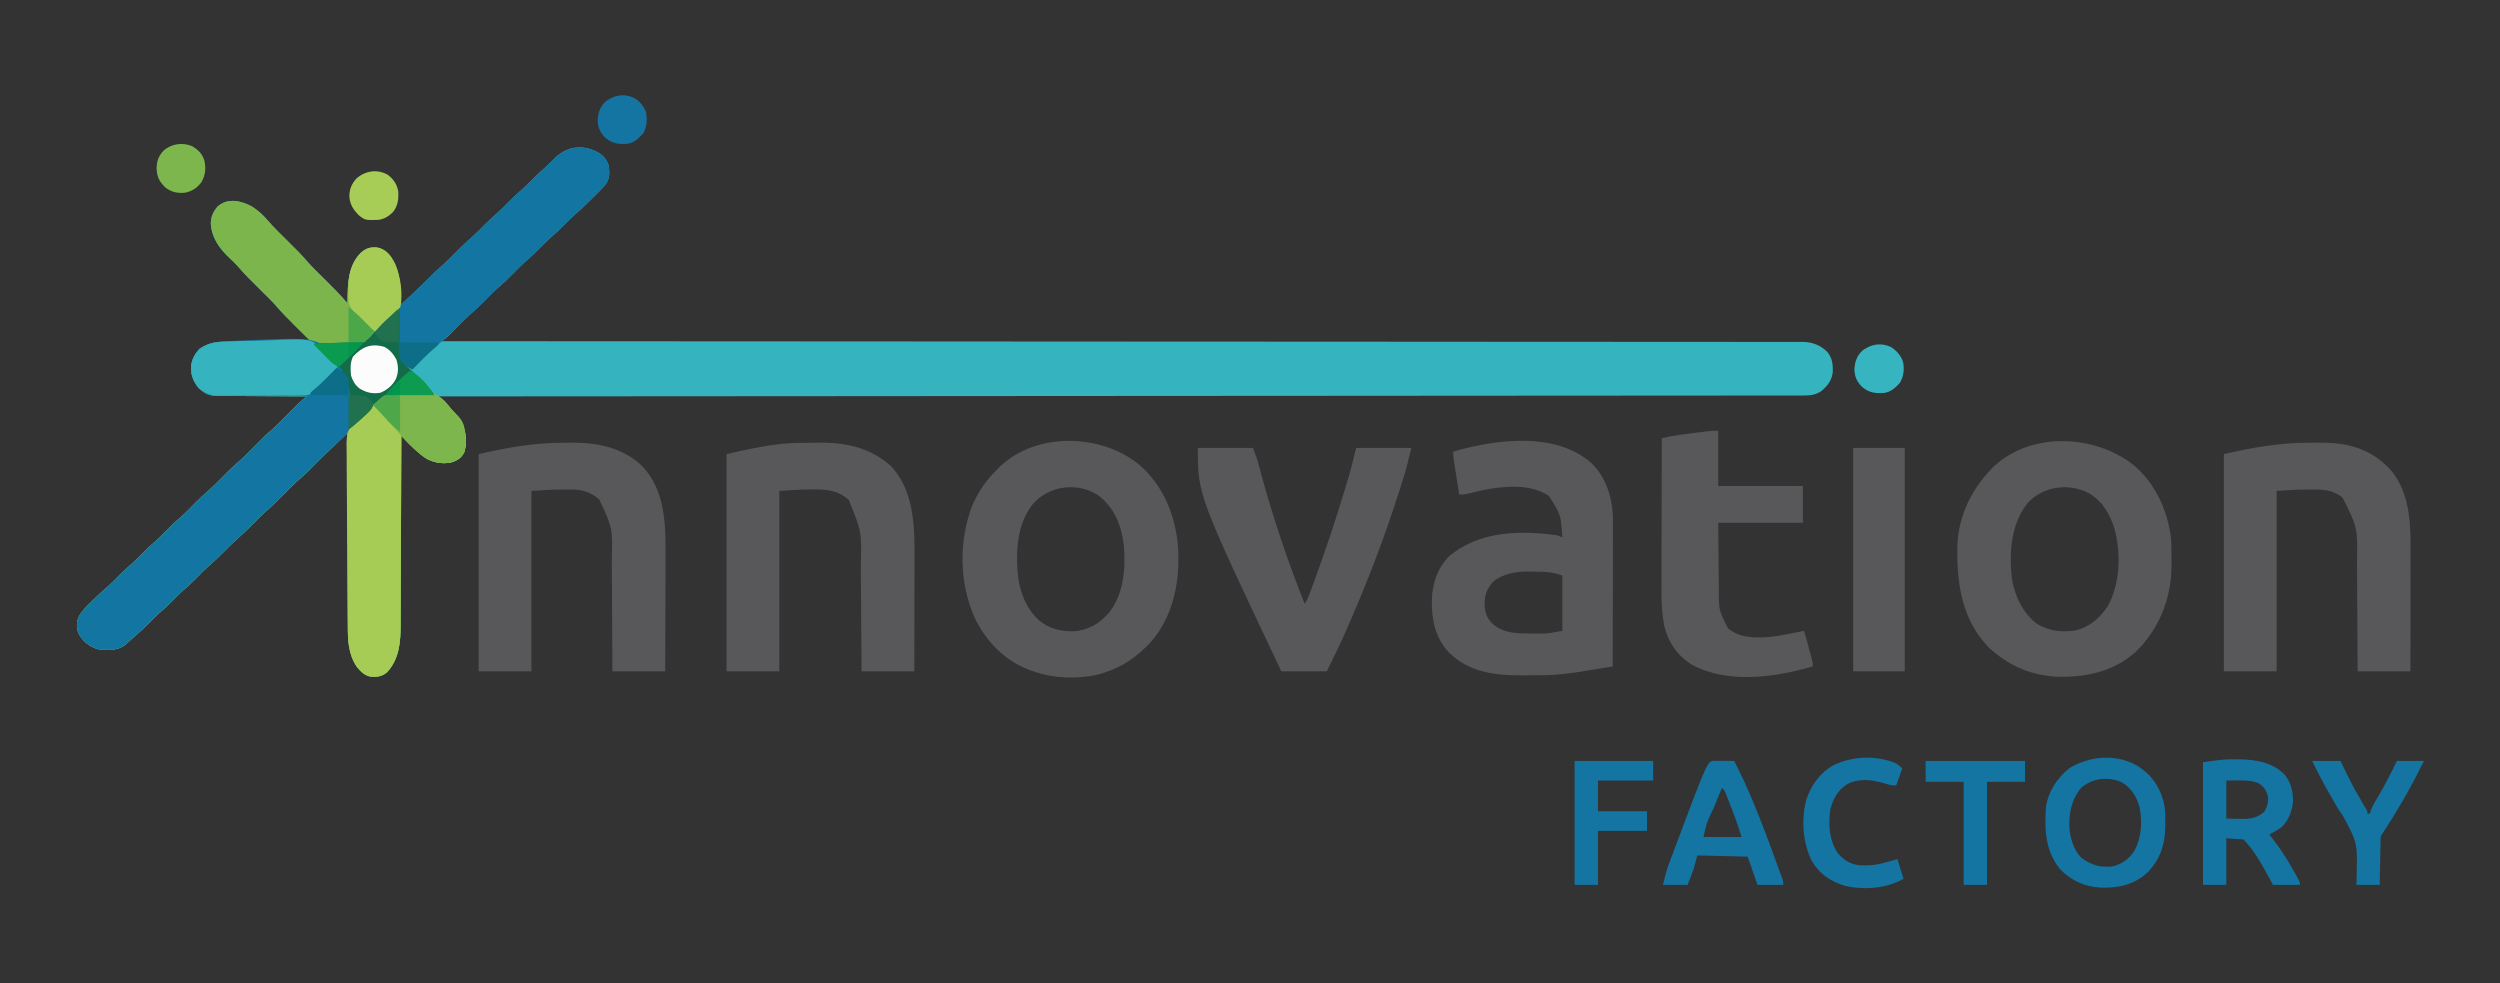 <svg height="801" width="2037" xmlns="http://www.w3.org/2000/svg" version="1.1">
<rect width="100%" height="100%" fill="#333333" stroke="none"/>
<path transform="translate(488.93,125.168)" fill="#35B4BF" d="M0 0 C3.585 2.756 5.651 5.573 7.07 9.832 C7.77 15.62 8.046 20.235 4.49 25.131 C1.339 28.905 -2.179 32.323 -5.68 35.77 C-6.453 36.542 -7.227 37.315 -8.023 38.111 C-12.255 42.311 -16.583 46.327 -21.099 50.217 C-23.837 52.632 -26.382 55.219 -28.93 57.832 C-32.757 61.712 -36.65 65.395 -40.805 68.926 C-43.624 71.455 -46.269 74.138 -48.93 76.832 C-52.133 80.075 -55.321 83.261 -58.805 86.207 C-62.728 89.539 -66.312 93.176 -69.93 96.832 C-77.211 104.189 -77.211 104.189 -80.867 107.27 C-85.631 111.292 -89.939 115.792 -94.301 120.24 C-97.389 123.371 -100.516 126.385 -103.852 129.254 C-108.358 133.139 -112.511 137.34 -116.68 141.582 C-118.151 143.079 -119.625 144.574 -121.102 146.066 C-121.742 146.718 -122.382 147.37 -123.042 148.042 C-124.909 149.812 -126.862 151.307 -128.93 152.832 C-127.48 152.833 -127.48 152.833 -126 152.833 C-92.901 152.847 -59.802 152.861 -26.703 152.876 C-25.703 152.877 -25.703 152.877 -24.683 152.877 C46.756 152.909 118.195 152.946 189.634 152.991 C191.22 152.992 192.807 152.993 194.393 152.994 C227.696 153.015 260.999 153.037 294.301 153.059 C311.03 153.071 327.759 153.082 344.487 153.093 C347.011 153.094 349.534 153.096 352.058 153.098 C390.922 153.124 429.786 153.147 468.649 153.162 C469.485 153.163 470.321 153.163 471.182 153.164 C484.657 153.169 498.133 153.174 511.608 153.179 C550.416 153.194 589.224 153.211 628.031 153.238 C628.829 153.239 629.627 153.239 630.449 153.24 C647.962 153.252 665.476 153.265 682.989 153.279 C690.035 153.284 697.082 153.29 704.128 153.295 C704.9 153.296 705.671 153.296 706.465 153.297 C731.325 153.316 756.185 153.326 781.044 153.33 C806.081 153.335 831.117 153.349 856.154 153.375 C859.612 153.379 863.07 153.383 866.528 153.386 C867.545 153.387 867.545 153.387 868.582 153.388 C879.98 153.4 891.377 153.399 902.774 153.396 C912.679 153.393 922.584 153.402 932.489 153.419 C938.14 153.429 943.791 153.434 949.442 153.425 C954.578 153.418 959.715 153.424 964.852 153.441 C966.702 153.445 968.553 153.444 970.403 153.437 C972.912 153.429 975.419 153.439 977.927 153.453 C978.642 153.446 979.357 153.439 980.094 153.432 C987.7 153.518 994.041 155.994 999.594 161.18 C1004.056 166.173 1004.625 171.695 1004.414 178.121 C1003.543 184.989 1000.163 189.275 994.949 193.605 C990.196 196.709 985.83 197.12 980.268 197.087 C979.484 197.09 978.7 197.093 977.892 197.097 C975.249 197.105 972.606 197.099 969.964 197.094 C968.048 197.097 966.132 197.101 964.216 197.106 C958.92 197.117 953.623 197.115 948.327 197.112 C942.577 197.11 936.827 197.12 931.077 197.128 C920.989 197.141 910.902 197.147 900.814 197.148 C889.988 197.149 879.161 197.154 868.335 197.165 C867.652 197.165 866.969 197.166 866.265 197.167 C862.781 197.17 859.297 197.174 855.813 197.177 C830.583 197.202 805.352 197.218 780.122 197.229 C755.132 197.239 730.142 197.254 705.152 197.274 C703.988 197.275 703.988 197.275 702.801 197.276 C695.716 197.282 688.631 197.287 681.545 197.293 C663.931 197.308 646.317 197.321 628.702 197.335 C627.499 197.336 627.499 197.336 626.271 197.337 C587.24 197.366 548.209 197.388 509.177 197.41 C495.631 197.418 482.084 197.425 468.538 197.433 C467.277 197.434 467.277 197.434 465.992 197.434 C426.943 197.457 387.895 197.484 348.847 197.513 C346.312 197.515 343.777 197.517 341.243 197.518 C324.445 197.531 307.648 197.543 290.85 197.556 C257.427 197.581 224.004 197.605 190.58 197.629 C188.988 197.63 187.397 197.631 185.805 197.632 C114.138 197.684 42.471 197.729 -29.197 197.772 C-29.868 197.772 -30.539 197.773 -31.23 197.773 C-64.797 197.793 -98.363 197.813 -131.93 197.832 C-131.104 198.65 -130.278 199.467 -129.428 200.31 C-128.335 201.397 -127.241 202.483 -126.148 203.57 C-125.334 204.376 -125.334 204.376 -124.503 205.198 C-120.549 209.136 -116.883 213.07 -113.93 217.832 C-113.52 218.491 -113.11 219.149 -112.688 219.828 C-108.91 226.928 -108.463 235.406 -110.555 243.145 C-112.532 247.24 -115.613 249.434 -119.66 251.176 C-126.869 253.26 -134.271 252.114 -140.93 248.832 C-146.725 245.215 -151.444 240.404 -156.223 235.578 C-156.774 235.024 -157.325 234.47 -157.893 233.899 C-159.24 232.545 -160.585 231.189 -161.93 229.832 C-161.933 231.113 -161.933 231.113 -161.937 232.419 C-161.996 253.237 -162.072 274.054 -162.165 294.872 C-162.21 304.939 -162.25 315.007 -162.276 325.074 C-162.299 333.853 -162.333 342.632 -162.378 351.411 C-162.402 356.056 -162.421 360.7 -162.427 365.345 C-162.433 369.725 -162.454 374.106 -162.484 378.486 C-162.493 380.085 -162.496 381.684 -162.495 383.283 C-162.484 397.492 -163.414 411.607 -173.523 422.559 C-177.552 425.96 -181.377 426.549 -186.574 426.242 C-191.791 425.334 -194.784 422.237 -198.055 418.332 C-205.209 407.906 -205.517 396.671 -205.476 384.497 C-205.484 382.781 -205.495 381.065 -205.507 379.349 C-205.535 374.726 -205.538 370.103 -205.537 365.48 C-205.54 360.635 -205.566 355.79 -205.589 350.946 C-205.63 341.788 -205.65 332.629 -205.663 323.471 C-205.679 313.038 -205.717 302.605 -205.758 292.172 C-205.84 270.726 -205.894 249.279 -205.93 227.832 C-208.658 230.393 -211.385 232.955 -214.111 235.517 C-214.879 236.238 -215.647 236.959 -216.439 237.702 C-221.725 242.672 -226.913 247.712 -231.992 252.895 C-235.833 256.81 -239.669 260.659 -243.832 264.234 C-248.614 268.354 -253.005 272.836 -257.43 277.332 C-262.469 282.452 -267.531 287.427 -272.982 292.107 C-276.458 295.186 -279.68 298.518 -282.93 301.832 C-287.47 306.461 -292.08 310.886 -296.992 315.117 C-300.115 317.881 -303.014 320.854 -305.93 323.832 C-310.094 328.044 -314.283 332.105 -318.809 335.93 C-322.406 339.156 -325.753 342.637 -329.15 346.072 C-332.59 349.536 -336.115 352.803 -339.84 355.961 C-343.204 358.973 -346.334 362.216 -349.506 365.428 C-352.836 368.783 -356.269 371.929 -359.871 374.992 C-362.495 377.337 -364.959 379.829 -367.43 382.332 C-371.167 386.115 -374.971 389.757 -379.023 393.203 C-380.377 394.36 -381.708 395.542 -383.023 396.742 C-383.714 397.37 -384.405 397.998 -385.117 398.645 C-385.729 399.208 -386.342 399.771 -386.973 400.352 C-393.39 405.206 -401.292 404.592 -408.93 403.832 C-416.619 401.52 -421.388 397.432 -425.242 390.457 C-426.648 385.09 -426.726 381.499 -424.359 376.543 C-421.748 372.206 -418.299 368.833 -414.68 365.332 C-414.006 364.669 -413.332 364.006 -412.638 363.323 C-408.83 359.6 -404.954 356.001 -400.883 352.566 C-397.78 349.811 -394.906 346.828 -391.993 343.876 C-389.409 341.27 -386.787 338.771 -383.992 336.395 C-380.453 333.379 -377.195 330.138 -373.93 326.832 C-370.706 323.568 -367.495 320.364 -363.992 317.395 C-360.27 314.232 -356.861 310.802 -353.43 307.332 C-346.718 300.545 -346.718 300.545 -343.055 297.457 C-338.274 293.408 -333.942 288.894 -329.559 284.424 C-326.455 281.277 -323.311 278.249 -319.961 275.363 C-315.737 271.721 -311.833 267.812 -307.93 263.832 C-304.067 259.894 -300.211 256.02 -296.023 252.426 C-291.243 248.308 -286.853 243.827 -282.43 239.332 C-273.475 230.234 -273.475 230.234 -269.004 226.406 C-263.801 221.941 -259.053 217.024 -254.242 212.145 C-252.407 210.284 -250.57 208.426 -248.73 206.57 C-247.526 205.349 -247.526 205.349 -246.298 204.103 C-243.947 201.848 -241.484 199.85 -238.93 197.832 C-239.889 197.828 -240.849 197.825 -241.837 197.821 C-250.9 197.784 -259.962 197.726 -269.025 197.648 C-273.684 197.609 -278.342 197.576 -283.001 197.561 C-287.501 197.546 -292.001 197.511 -296.5 197.464 C-298.213 197.449 -299.926 197.441 -301.639 197.44 C-319.501 197.422 -319.501 197.422 -326.953 191.121 C-331.521 185.497 -333.439 180.505 -333.242 173.203 C-332.483 167.441 -330.164 163.123 -326.18 158.957 C-319.961 154.891 -314.218 153.385 -306.77 153.4 C-305.998 153.389 -305.226 153.379 -304.431 153.369 C-301.91 153.339 -299.389 153.329 -296.867 153.32 C-295.107 153.303 -293.348 153.285 -291.588 153.266 C-286.978 153.219 -282.369 153.189 -277.759 153.162 C-273.046 153.133 -268.334 153.086 -263.621 153.041 C-254.391 152.955 -245.16 152.888 -235.93 152.832 C-236.59 152.177 -237.25 151.522 -237.93 150.848 C-240.413 148.382 -242.893 145.914 -245.372 143.445 C-246.439 142.383 -247.506 141.322 -248.575 140.262 C-254.041 134.839 -259.431 129.407 -264.438 123.549 C-266.713 120.931 -269.149 118.52 -271.617 116.082 C-272.123 115.58 -272.63 115.077 -273.151 114.56 C-274.742 112.981 -276.335 111.406 -277.93 109.832 C-283.936 103.903 -289.903 98.01 -295.382 91.58 C-297.417 89.282 -299.624 87.211 -301.864 85.115 C-310.134 77.328 -316.414 68.698 -317.18 57.02 C-317.085 51.386 -315.182 47.315 -311.555 43.02 C-307.049 39.265 -303.219 38.355 -297.449 38.527 C-286.395 39.864 -277.963 46.069 -270.883 54.348 C-265.884 60.15 -260.376 65.455 -254.93 70.832 C-249.03 76.656 -243.171 82.443 -237.785 88.754 C-233.559 93.488 -228.946 97.876 -224.43 102.332 C-218.035 108.641 -211.704 114.936 -205.93 121.832 C-205.904 120.539 -205.878 119.246 -205.852 117.914 C-205.463 104.418 -204.947 91.051 -194.93 80.832 C-190.792 77.154 -187.569 76.162 -182.164 76.461 C-177.351 77.26 -174.348 79.163 -171.27 82.785 C-164.407 92.43 -162.93 102.643 -162.367 114.207 C-162.324 115.038 -162.281 115.87 -162.236 116.727 C-162.131 118.762 -162.03 120.797 -161.93 122.832 C-154.316 115.816 -146.774 108.756 -139.492 101.395 C-135.514 97.373 -131.507 93.518 -127.184 89.867 C-123.101 86.181 -119.292 82.212 -115.423 78.305 C-111.741 74.602 -108.01 71.065 -104.016 67.699 C-100.427 64.487 -97.094 61.015 -93.709 57.592 C-90.269 54.128 -86.744 50.861 -83.02 47.703 C-79.655 44.691 -76.526 41.448 -73.354 38.236 C-70.024 34.881 -66.59 31.735 -62.988 28.672 C-59.86 25.876 -56.947 22.87 -54.002 19.885 C-50.736 16.592 -47.357 13.513 -43.82 10.516 C-41.757 8.678 -39.89 6.714 -37.992 4.707 C-27.028 -6.431 -13.445 -8.138 0 0 Z"></path>
<path transform="translate(205,168)" fill="#7CB54C" d="M0 0 C4.981 3.287 9.175 6.988 13.047 11.516 C18.046 17.318 23.554 22.623 29 28 C34.9 33.824 40.759 39.611 46.145 45.922 C50.371 50.656 54.984 55.044 59.5 59.5 C65.895 65.809 72.225 72.104 78 79 C78.026 77.707 78.052 76.414 78.078 75.082 C78.467 61.586 78.982 48.219 89 38 C93.137 34.322 96.36 33.33 101.766 33.629 C106.579 34.428 109.582 36.331 112.66 39.953 C119.96 50.212 121.162 60.778 121.062 73.066 C121.057 74.672 121.057 74.672 121.051 76.31 C121.035 80.869 121.007 85.428 120.979 89.987 C120.944 96.433 120.94 102.878 120.991 109.324 C120.999 111.605 120.966 113.88 120.919 116.16 C120.993 122.125 121.772 125.415 125.789 129.926 C127.371 131.42 128.984 132.882 130.625 134.312 C132.224 135.785 133.82 137.261 135.414 138.738 C136.582 139.8 136.582 139.8 137.774 140.883 C140.522 143.496 142.954 146.307 145.409 149.194 C147.704 151.799 150.205 154.019 152.812 156.312 C172.827 174.376 172.827 174.376 174.434 187.559 C174.674 194.447 174.609 199.7 170 205 C164.484 209.232 158.76 209.842 152 209 C141.648 207.048 134.856 199.965 127.707 192.746 C127.156 192.192 126.605 191.638 126.037 191.067 C124.69 189.713 123.345 188.357 122 187 C121.996 188.281 121.996 188.281 121.993 189.587 C121.934 210.405 121.858 231.222 121.764 252.04 C121.719 262.107 121.68 272.175 121.654 282.242 C121.631 291.021 121.597 299.8 121.551 308.579 C121.527 313.224 121.509 317.868 121.502 322.513 C121.496 326.893 121.476 331.274 121.446 335.654 C121.437 337.253 121.433 338.852 121.435 340.451 C121.446 354.66 120.515 368.775 110.406 379.727 C106.378 383.128 102.553 383.717 97.355 383.41 C92.138 382.502 89.146 379.405 85.875 375.5 C78.72 365.074 78.413 353.839 78.454 341.665 C78.445 339.949 78.435 338.233 78.423 336.517 C78.395 331.894 78.392 327.271 78.392 322.648 C78.389 317.803 78.364 312.958 78.341 308.114 C78.3 298.956 78.28 289.797 78.267 280.639 C78.251 270.206 78.212 259.773 78.172 249.34 C78.09 227.894 78.036 206.447 78 185 C75.272 187.561 72.545 190.123 69.819 192.685 C69.05 193.406 68.282 194.127 67.491 194.87 C62.205 199.84 57.016 204.88 51.938 210.062 C48.096 213.978 44.261 217.827 40.098 221.402 C35.316 225.522 30.925 230.004 26.5 234.5 C21.461 239.62 16.399 244.595 10.947 249.275 C7.471 252.354 4.25 255.686 1 259 C-3.54 263.628 -8.15 268.054 -13.062 272.285 C-16.185 275.049 -19.084 278.022 -22 281 C-26.164 285.212 -30.353 289.273 -34.879 293.098 C-38.477 296.324 -41.824 299.805 -45.221 303.24 C-48.661 306.704 -52.186 309.971 -55.91 313.129 C-59.274 316.141 -62.404 319.384 -65.576 322.596 C-68.906 325.951 -72.339 329.097 -75.941 332.16 C-78.565 334.505 -81.03 336.996 -83.5 339.5 C-87.238 343.283 -91.041 346.925 -95.094 350.371 C-96.447 351.528 -97.779 352.71 -99.094 353.91 C-99.785 354.538 -100.476 355.166 -101.188 355.812 C-101.8 356.376 -102.412 356.939 -103.043 357.52 C-109.46 362.374 -117.362 361.76 -125 361 C-132.69 358.688 -137.458 354.6 -141.312 347.625 C-142.718 342.258 -142.796 338.667 -140.43 333.711 C-137.818 329.374 -134.369 326.001 -130.75 322.5 C-130.076 321.837 -129.402 321.174 -128.708 320.491 C-124.9 316.768 -121.025 313.169 -116.953 309.734 C-113.851 306.979 -110.976 303.996 -108.063 301.044 C-105.479 298.438 -102.858 295.939 -100.062 293.562 C-96.523 290.546 -93.265 287.306 -90 284 C-86.776 280.736 -83.565 277.532 -80.062 274.562 C-76.34 271.4 -72.931 267.97 -69.5 264.5 C-62.788 257.713 -62.788 257.713 -59.125 254.625 C-54.344 250.576 -50.012 246.062 -45.629 241.592 C-42.525 238.445 -39.381 235.417 -36.031 232.531 C-31.808 228.889 -27.903 224.98 -24 221 C-20.138 217.062 -16.281 213.188 -12.094 209.594 C-7.313 205.476 -2.924 200.995 1.5 196.5 C10.454 187.402 10.454 187.402 14.926 183.574 C20.129 179.109 24.876 174.192 29.688 169.312 C31.522 167.452 33.359 165.594 35.199 163.738 C36.403 162.517 36.403 162.517 37.632 161.271 C39.983 159.016 42.446 157.018 45 155 C44.041 154.996 43.081 154.993 42.093 154.989 C33.03 154.952 23.967 154.894 14.905 154.816 C10.246 154.777 5.588 154.744 0.929 154.729 C-3.571 154.714 -8.071 154.679 -12.571 154.632 C-14.283 154.617 -15.996 154.609 -17.709 154.608 C-35.571 154.59 -35.571 154.59 -43.023 148.289 C-47.592 142.665 -49.51 137.673 -49.312 130.371 C-48.553 124.609 -46.234 120.291 -42.25 116.125 C-36.032 112.059 -30.288 110.553 -22.84 110.568 C-22.068 110.557 -21.296 110.547 -20.501 110.537 C-17.98 110.507 -15.459 110.497 -12.938 110.488 C-11.178 110.471 -9.418 110.453 -7.658 110.434 C-3.049 110.387 1.561 110.357 6.171 110.33 C10.883 110.301 15.596 110.254 20.309 110.209 C29.539 110.123 38.769 110.056 48 110 C47.34 109.345 46.68 108.69 46 108.016 C43.517 105.55 41.037 103.082 38.558 100.613 C37.491 99.551 36.423 98.49 35.355 97.43 C29.888 92.007 24.498 86.575 19.492 80.717 C17.217 78.099 14.781 75.688 12.312 73.25 C11.806 72.748 11.3 72.245 10.779 71.728 C9.188 70.149 7.595 68.574 6 67 C-0.006 61.071 -5.974 55.178 -11.453 48.748 C-13.487 46.45 -15.695 44.378 -17.935 42.283 C-26.204 34.496 -32.484 25.866 -33.25 14.188 C-33.156 8.554 -31.252 4.483 -27.625 0.188 C-19.231 -6.807 -9.154 -4.596 0 0 Z"></path>
<path transform="translate(928.062,378.504)" fill="#58585A" d="M0 0 C19.915 17.177 29.901 41.642 31.813 67.518 C33.537 94.909 28.11 123.495 9.625 144.621 C-1.483 156.482 -12.551 164.416 -28.062 169.496 C-29.038 169.818 -30.014 170.141 -31.02 170.473 C-48.309 175.127 -69.215 174.527 -86.062 168.496 C-87.12 168.134 -88.177 167.772 -89.266 167.398 C-109.717 159.664 -124.76 143.992 -134.062 124.496 C-146.299 96.631 -146.82 63.836 -136.625 35.254 C-131.662 22.853 -124.585 12.776 -115.062 3.496 C-114.408 2.832 -113.753 2.168 -113.078 1.484 C-83.393 -26.742 -30.743 -25.136 0 0 Z M-86.805 32.543 C-96.413 45.161 -99.461 60.646 -99.375 76.184 C-99.37 77.236 -99.365 78.288 -99.36 79.372 C-99.095 97.082 -95.086 113.792 -82.035 126.465 C-73.334 133.892 -63.678 136.189 -52.391 135.816 C-40.718 134.693 -32.237 129.562 -24.602 120.824 C-12.352 105.777 -10.838 84.653 -12.344 66.016 C-14.155 50.327 -19.562 36.12 -32.039 25.961 C-48.829 13.806 -73.334 16.717 -86.805 32.543 Z"></path>
<path transform="translate(1738.645,379.09)" fill="#58585A" d="M0 0 C17.733 15.063 27.652 37.067 30.355 59.91 C30.612 64.623 30.686 69.316 30.671 74.036 C30.668 76.144 30.692 78.251 30.717 80.359 C30.842 106.795 21.933 130.808 3.605 150.035 C-14.069 167.257 -36.437 172.584 -60.329 172.378 C-83.257 171.786 -102.283 163.516 -118.945 147.73 C-140.473 124.907 -144.398 95.305 -143.776 65.378 C-142.821 40.245 -131.459 17.96 -113.664 0.555 C-82.6 -27.658 -31.616 -24.985 0 0 Z M-86.645 30.91 C-100.303 48.285 -101.772 71.28 -99.344 92.54 C-96.94 106.843 -90.321 120.916 -78.348 129.57 C-68.607 135.331 -57.925 136.281 -46.836 134.445 C-35.693 131.507 -27.415 124.18 -21.176 114.672 C-11.118 96.428 -10.517 72.46 -15.461 52.637 C-19.387 39.858 -25.243 29.492 -36.895 22.598 C-53.135 14.22 -74.182 17.093 -86.645 30.91 Z"></path>
<path transform="translate(1296.184,376.875)" fill="#58585A" d="M0 0 C12.079 11.326 17.05 26.989 17.998 43.231 C18.06 46.507 18.064 49.777 18.043 53.054 C18.044 54.284 18.044 55.515 18.044 56.783 C18.043 60.117 18.033 63.451 18.019 66.785 C18.007 70.284 18.006 73.783 18.003 77.283 C17.997 83.891 17.981 90.499 17.96 97.107 C17.938 104.638 17.927 112.169 17.917 119.7 C17.896 135.175 17.861 150.65 17.816 166.125 C12.749 166.966 7.681 167.802 2.613 168.634 C0.893 168.916 -0.826 169.2 -2.546 169.486 C-14.995 171.553 -27.202 173.262 -39.848 173.328 C-40.724 173.334 -41.6 173.34 -42.503 173.345 C-44.343 173.355 -46.184 173.361 -48.024 173.365 C-50.782 173.375 -53.539 173.406 -56.297 173.438 C-77.999 173.568 -99.185 170.792 -115.328 155.031 C-126.846 142.894 -129.691 128.287 -129.535 112.031 C-129.144 98.569 -124.889 85.83 -115.184 76.125 C-93.688 58.348 -66.356 55.71 -39.482 57.904 C-27.282 59.076 -27.282 59.076 -23.184 61.125 C-24.384 42.463 -24.384 42.463 -34.184 27.125 C-49.923 16.889 -70.996 19.106 -88.635 22.612 C-91.688 23.292 -94.725 24.017 -97.753 24.804 C-101.065 25.664 -103.725 26.125 -107.184 26.125 C-107.899 21.623 -108.611 17.121 -109.32 12.618 C-109.562 11.086 -109.804 9.555 -110.047 8.023 C-110.397 5.822 -110.744 3.62 -111.09 1.418 C-111.199 0.733 -111.309 0.049 -111.421 -0.656 C-111.856 -3.435 -112.184 -6.057 -112.184 -8.875 C-104.3 -11.136 -96.449 -13.137 -88.371 -14.562 C-87.703 -14.681 -87.036 -14.8 -86.348 -14.923 C-57.302 -19.85 -23.417 -20.108 0 0 Z M-79.809 97.312 C-85.171 103.662 -86.84 108.858 -86.492 117.23 C-85.812 123.607 -84.206 127.496 -79.496 131.938 C-70.18 139.442 -59.482 139.306 -47.996 139.312 C-46.828 139.325 -45.659 139.337 -44.455 139.35 C-42.722 139.353 -42.722 139.353 -40.953 139.355 C-39.4 139.362 -39.4 139.362 -37.816 139.368 C-32.892 139.039 -28.038 138.008 -23.184 137.125 C-23.184 122.275 -23.184 107.425 -23.184 92.125 C-31.138 88.943 -38.411 88.913 -46.871 88.875 C-48.552 88.844 -48.552 88.844 -50.268 88.812 C-60.856 88.763 -71.443 90.341 -79.809 97.312 Z"></path>
<path transform="translate(661.241,360.76)" fill="#58585A" d="M0 0 C2.49 -0.01 4.98 -0.041 7.47 -0.072 C28.863 -0.214 48.755 4.452 64.919 19.213 C81.441 36.897 83.955 62.842 83.872 85.884 C83.872 86.978 83.873 88.072 83.873 89.199 C83.872 92.77 83.864 96.341 83.856 99.912 C83.855 102.406 83.853 104.9 83.852 107.394 C83.848 113.924 83.839 120.453 83.827 126.983 C83.817 133.66 83.813 140.337 83.808 147.014 C83.797 160.089 83.779 173.165 83.759 186.24 C69.569 186.24 55.379 186.24 40.759 186.24 C40.729 181.504 40.729 181.504 40.699 176.672 C40.632 166.187 40.554 155.701 40.471 145.216 C40.422 138.865 40.375 132.514 40.337 126.163 C40.3 120.022 40.253 113.882 40.201 107.742 C40.182 105.41 40.167 103.079 40.155 100.748 C40.841 72.341 40.841 72.341 30.384 46.678 C21.882 38.783 12.39 37.917 1.196 38.053 C0.213 38.053 -0.77 38.054 -1.782 38.055 C-9.996 38.102 -18.009 38.691 -26.241 39.24 C-26.241 87.75 -26.241 136.26 -26.241 186.24 C-40.431 186.24 -54.621 186.24 -69.241 186.24 C-69.241 127.83 -69.241 69.42 -69.241 9.24 C-55.203 6.05 -41.495 2.948 -27.241 1.24 C-26.46 1.145 -25.679 1.049 -24.875 0.95 C-16.598 0.064 -8.315 0.019 0 0 Z"></path>
<path transform="translate(458.186,360.76)" fill="#58585A" d="M0 0 C2.479 -0.01 4.958 -0.041 7.437 -0.072 C28.615 -0.213 49.226 3.886 65.064 18.99 C84.555 39.518 84.274 68.5 84.107 95.029 C84.101 97.672 84.097 100.314 84.094 102.956 C84.085 109.15 84.06 115.343 84.03 121.537 C83.996 128.601 83.98 135.666 83.965 142.73 C83.934 157.234 83.879 171.737 83.814 186.24 C69.624 186.24 55.434 186.24 40.814 186.24 C40.799 182.896 40.785 179.551 40.77 176.105 C40.719 165.009 40.652 153.913 40.578 142.817 C40.533 136.095 40.494 129.373 40.467 122.651 C40.441 116.154 40.401 109.657 40.351 103.16 C40.334 100.691 40.322 98.222 40.316 95.753 C40.993 69.5 40.993 69.5 30.181 46.404 C23.824 40.56 16.407 38.119 7.822 38.107 C6.868 38.106 5.914 38.105 4.931 38.104 C3.943 38.107 2.956 38.111 1.939 38.115 C0.516 38.109 0.516 38.109 -0.936 38.104 C-9.093 38.114 -16.998 38.694 -25.186 39.24 C-25.186 87.75 -25.186 136.26 -25.186 186.24 C-39.376 186.24 -53.566 186.24 -68.186 186.24 C-68.186 127.83 -68.186 69.42 -68.186 9.24 C-44.894 3.946 -23.625 0.056 0 0 Z"></path>
<path transform="translate(1880.186,360.76)" fill="#58585A" d="M0 0 C2.479 -0.01 4.958 -0.041 7.437 -0.072 C20.657 -0.161 34.033 0.7 46.189 6.428 C46.847 6.728 47.506 7.029 48.185 7.338 C54.101 10.156 59.07 13.708 63.814 18.24 C64.434 18.809 65.054 19.377 65.693 19.963 C81.479 36.032 84 60.679 83.927 82.024 C83.927 83.157 83.928 84.29 83.928 85.457 C83.927 89.169 83.919 92.88 83.911 96.592 C83.91 99.178 83.908 101.765 83.907 104.351 C83.904 110.442 83.896 116.534 83.886 122.625 C83.875 129.566 83.869 136.507 83.864 143.447 C83.854 157.712 83.835 171.976 83.814 186.24 C69.624 186.24 55.434 186.24 40.814 186.24 C40.799 182.962 40.785 179.683 40.77 176.305 C40.719 165.42 40.652 154.536 40.578 143.651 C40.533 137.058 40.494 130.465 40.467 123.872 C40.441 117.498 40.401 111.124 40.351 104.75 C40.334 102.33 40.322 99.909 40.316 97.489 C40.818 69.27 40.818 69.27 28.587 44.744 C22.773 39.814 15.285 38.117 7.822 38.107 C6.868 38.106 5.914 38.105 4.931 38.104 C3.943 38.107 2.956 38.111 1.939 38.115 C0.516 38.109 0.516 38.109 -0.936 38.104 C-9.093 38.114 -16.998 38.694 -25.186 39.24 C-25.186 87.75 -25.186 136.26 -25.186 186.24 C-39.376 186.24 -53.566 186.24 -68.186 186.24 C-68.186 127.83 -68.186 69.42 -68.186 9.24 C-44.894 3.946 -23.625 0.056 0 0 Z"></path>
<path transform="translate(181.884,278.199)" fill="#1375A2" d="M0 0 C0.745 -0.046 1.49 -0.092 2.258 -0.14 C4.704 -0.283 7.149 -0.401 9.597 -0.512 C10.444 -0.551 11.291 -0.59 12.163 -0.63 C74.231 -3.351 74.231 -3.351 89.175 8.951 C101.049 20.463 104.08 34.06 104.374 50.214 C104.362 55 104.211 59.741 103.82 64.512 C103.735 65.763 103.735 65.763 103.649 67.04 C102.889 73.582 100.094 76.678 95.116 80.801 C94.429 81.416 93.742 82.031 93.034 82.664 C92.463 83.142 91.892 83.621 91.304 84.113 C86.317 88.418 81.737 93.11 77.116 97.801 C71.935 103.061 66.746 108.193 61.14 113 C57.118 116.579 53.391 120.465 49.616 124.301 C44.577 129.421 39.516 134.396 34.064 139.076 C30.588 142.155 27.367 145.487 24.116 148.801 C19.577 153.429 14.967 157.855 10.054 162.086 C6.931 164.85 4.032 167.822 1.116 170.801 C-3.048 175.013 -7.237 179.073 -11.762 182.898 C-15.36 186.125 -18.707 189.606 -22.104 193.041 C-25.544 196.505 -29.069 199.772 -32.794 202.93 C-36.158 205.942 -39.288 209.185 -42.46 212.396 C-45.79 215.752 -49.223 218.898 -52.825 221.961 C-55.449 224.306 -57.913 226.797 -60.384 229.301 C-64.121 233.084 -67.925 236.726 -71.977 240.172 C-73.331 241.328 -74.662 242.511 -75.977 243.711 C-77.014 244.653 -77.014 244.653 -78.071 245.613 C-78.99 246.458 -78.99 246.458 -79.927 247.32 C-86.344 252.175 -94.246 251.561 -101.884 250.801 C-109.573 248.489 -114.342 244.4 -118.196 237.426 C-119.602 232.059 -119.68 228.468 -117.313 223.512 C-114.702 219.175 -111.253 215.802 -107.634 212.301 C-106.96 211.638 -106.286 210.975 -105.592 210.292 C-101.784 206.569 -97.908 202.969 -93.837 199.535 C-90.734 196.78 -87.859 193.797 -84.947 190.844 C-82.363 188.239 -79.741 185.74 -76.946 183.363 C-73.407 180.347 -70.149 177.106 -66.884 173.801 C-63.66 170.537 -60.448 167.332 -56.946 164.363 C-53.224 161.201 -49.815 157.771 -46.384 154.301 C-39.672 147.513 -39.672 147.513 -36.009 144.426 C-31.228 140.377 -26.896 135.863 -22.513 131.393 C-19.409 128.246 -16.265 125.218 -12.915 122.332 C-8.691 118.69 -4.787 114.78 -0.884 110.801 C2.979 106.863 6.836 102.989 11.023 99.395 C15.803 95.277 20.193 90.795 24.616 86.301 C33.571 77.203 33.571 77.203 38.042 73.375 C43.245 68.909 47.993 63.992 52.804 59.113 C54.639 57.253 56.476 55.395 58.316 53.539 C59.118 52.725 59.921 51.91 60.748 51.072 C63.099 48.817 65.562 46.819 68.116 44.801 C67.157 44.797 66.198 44.793 65.209 44.79 C56.146 44.753 47.084 44.695 38.021 44.617 C33.362 44.577 28.704 44.545 24.045 44.53 C19.545 44.515 15.046 44.48 10.546 44.432 C8.833 44.418 7.12 44.41 5.408 44.409 C-12.455 44.391 -12.455 44.391 -19.907 38.09 C-24.475 32.465 -26.393 27.474 -26.196 20.172 C-25.437 14.41 -23.118 10.091 -19.134 5.926 C-13.098 1.979 -7.204 0.366 0 0 Z"></path>
<path transform="translate(976,365)" fill="#58585A" d="M0 0 C14.85 0 29.7 0 45 0 C46.923 5.127 48.581 9.808 49.953 15.039 C50.32 16.414 50.687 17.789 51.056 19.164 C51.249 19.887 51.442 20.611 51.641 21.356 C61.287 57.28 73.41 92.392 87 127 C88.774 124.339 89.783 122.205 90.891 119.242 C91.263 118.246 91.635 117.25 92.019 116.224 C92.425 115.119 92.831 114.014 93.25 112.875 C93.683 111.697 94.117 110.519 94.563 109.305 C103.605 84.58 112.063 59.656 119.625 34.438 C119.871 33.619 120.117 32.801 120.371 31.958 C121.078 29.597 121.779 27.235 122.477 24.871 C122.674 24.209 122.871 23.547 123.075 22.865 C125.286 15.292 127.082 7.672 129 0 C143.85 0 158.7 0 174 0 C169.389 18.445 169.389 18.445 167.406 24.68 C167.179 25.407 166.951 26.135 166.716 26.885 C165.984 29.217 165.243 31.546 164.5 33.875 C164.24 34.694 163.979 35.513 163.711 36.357 C151.408 74.97 136.875 112.578 120.438 149.625 C120.118 150.346 119.799 151.068 119.469 151.811 C114.931 162.027 110.005 171.991 105 182 C92.79 182 80.58 182 68 182 C0 38.367 0 38.367 0 0 Z"></path>
<path transform="translate(1400,351)" fill="#58585A" d="M0 0 C0 14.85 0 29.7 0 45 C22.77 45 45.54 45 69 45 C69 54.9 69 64.8 69 75 C46.23 75 23.46 75 0 75 C0.103 85.972 0.206 96.945 0.312 108.25 C0.337 111.691 0.362 115.132 0.388 118.677 C0.425 121.811 0.425 121.811 0.465 124.946 C0.481 126.322 0.491 127.698 0.497 129.074 C0.466 146.195 0.466 146.195 8 161 C17.84 168.984 29.895 168.859 42 168 C48.052 167.308 54.029 166.19 60 165 C61.365 164.729 61.365 164.729 62.758 164.452 C65.173 163.971 67.587 163.487 70 163 C71.173 167.269 72.337 171.541 73.5 175.812 C73.834 177.027 74.168 178.242 74.512 179.494 C74.828 180.658 75.143 181.821 75.469 183.02 C75.762 184.093 76.055 185.167 76.357 186.273 C77 189 77 189 77 192 C46.154 200.891 8.139 206.543 -21.625 190.535 C-33.662 182.755 -40.442 172.711 -44 159 C-45.79 149.537 -46.282 140.262 -46.227 130.651 C-46.226 129.279 -46.227 127.908 -46.228 126.536 C-46.229 122.862 -46.217 119.187 -46.203 115.512 C-46.19 111.654 -46.189 107.796 -46.187 103.937 C-46.181 96.653 -46.164 89.368 -46.144 82.084 C-46.122 73.781 -46.111 65.479 -46.101 57.176 C-46.08 40.117 -46.045 23.059 -46 6 C-44.415 5.678 -42.829 5.357 -41.244 5.037 C-40.361 4.858 -39.478 4.68 -38.569 4.496 C-35.199 3.845 -31.821 3.37 -28.418 2.93 C-27.756 2.844 -27.094 2.758 -26.412 2.669 C-25.033 2.491 -23.655 2.315 -22.276 2.14 C-20.173 1.873 -18.072 1.599 -15.971 1.324 C-14.62 1.151 -13.269 0.977 -11.918 0.805 C-10.709 0.65 -9.5 0.495 -8.255 0.335 C-5 0 -5 0 0 0 Z"></path>
<path transform="translate(322.438,321.055)" fill="#A6CC55" d="M0 0 C0.917 -0.024 1.833 -0.048 2.777 -0.072 C4.717 -0.11 6.657 -0.135 8.597 -0.146 C11.53 -0.179 14.449 -0.308 17.379 -0.441 C26.031 -0.638 32.942 -0.663 39.539 5.469 C42.074 8.163 44.35 10.984 46.562 13.945 C47.234 14.746 47.905 15.546 48.597 16.371 C50.096 18.16 51.344 19.957 52.562 21.945 C52.971 22.603 53.38 23.26 53.801 23.938 C57.584 31.036 58.029 39.518 55.938 47.258 C53.961 51.353 50.879 53.547 46.832 55.289 C39.624 57.373 32.221 56.228 25.562 52.945 C19.767 49.328 15.049 44.517 10.27 39.691 C9.718 39.137 9.167 38.583 8.599 38.013 C7.252 36.658 5.907 35.302 4.562 33.945 C4.56 34.799 4.558 35.653 4.555 36.533 C4.496 57.35 4.42 78.168 4.327 98.985 C4.282 109.053 4.242 119.12 4.216 129.187 C4.193 137.966 4.16 146.746 4.114 155.525 C4.09 160.169 4.071 164.813 4.065 169.458 C4.059 173.839 4.039 178.219 4.008 182.599 C4 184.198 3.996 185.798 3.997 187.397 C4.008 201.605 3.078 215.72 -7.031 226.672 C-11.059 230.073 -14.885 230.662 -20.082 230.355 C-25.299 229.447 -28.292 226.351 -31.562 222.445 C-38.712 212.029 -39.055 200.712 -39.098 188.541 C-39.118 186.817 -39.14 185.092 -39.163 183.368 C-39.219 178.717 -39.25 174.066 -39.271 169.415 C-39.285 166.502 -39.304 163.59 -39.323 160.677 C-39.383 151.542 -39.426 142.407 -39.446 133.271 C-39.47 122.764 -39.549 112.258 -39.676 101.751 C-39.771 93.601 -39.816 85.451 -39.823 77.299 C-39.829 72.443 -39.855 67.589 -39.934 62.733 C-40.007 58.164 -40.018 53.599 -39.981 49.029 C-39.978 47.362 -39.997 45.695 -40.041 44.029 C-40.247 35.676 -39.878 29.662 -33.972 23.355 C-31.246 20.726 -28.398 18.306 -25.438 15.945 C-20.714 12.056 -16.196 8.16 -12.375 3.348 C-8.307 0.02 -5.124 0.088 0 0 Z"></path>
<path transform="translate(488.93,125.168)" fill="#1375A2" d="M0 0 C3.585 2.756 5.651 5.573 7.07 9.832 C7.77 15.62 8.046 20.235 4.49 25.131 C1.339 28.905 -2.179 32.323 -5.68 35.77 C-6.453 36.542 -7.227 37.315 -8.023 38.111 C-12.255 42.311 -16.583 46.327 -21.099 50.217 C-23.837 52.632 -26.382 55.219 -28.93 57.832 C-32.757 61.712 -36.65 65.395 -40.805 68.926 C-43.624 71.455 -46.269 74.138 -48.93 76.832 C-52.133 80.075 -55.321 83.261 -58.805 86.207 C-62.728 89.539 -66.312 93.176 -69.93 96.832 C-77.211 104.189 -77.211 104.189 -80.867 107.27 C-85.631 111.292 -89.939 115.792 -94.301 120.24 C-97.398 123.38 -100.534 126.401 -103.879 129.277 C-108.234 133.032 -112.225 137.097 -116.242 141.207 C-121.579 146.613 -126.954 151.621 -132.949 156.297 C-140.038 162.327 -146.428 169.181 -152.93 175.832 C-157.059 173.87 -160.522 171.812 -162.93 167.832 C-163.408 165.151 -163.408 165.151 -163.578 162.031 C-163.643 160.876 -163.708 159.72 -163.775 158.53 C-163.826 157.309 -163.877 156.089 -163.93 154.832 C-163.985 153.623 -164.041 152.414 -164.098 151.168 C-164.24 147.43 -164.311 143.697 -164.367 139.957 C-164.413 138.691 -164.459 137.425 -164.506 136.121 C-164.63 125.811 -164.63 125.811 -161.402 121.887 C-160.281 120.829 -159.121 119.811 -157.93 118.832 C-157.31 118.281 -156.689 117.73 -156.051 117.163 C-154.722 115.988 -153.382 114.826 -152.031 113.676 C-148.314 110.415 -144.893 106.858 -141.43 103.332 C-136.726 98.543 -131.97 93.939 -126.881 89.561 C-123.579 86.636 -120.517 83.48 -117.43 80.332 C-113.087 75.943 -108.739 71.68 -104.016 67.699 C-100.427 64.487 -97.094 61.015 -93.709 57.592 C-90.269 54.128 -86.744 50.861 -83.02 47.703 C-79.655 44.691 -76.526 41.448 -73.354 38.236 C-70.024 34.881 -66.59 31.735 -62.988 28.672 C-59.86 25.876 -56.947 22.87 -54.002 19.885 C-50.736 16.592 -47.357 13.513 -43.82 10.516 C-41.757 8.678 -39.89 6.714 -37.992 4.707 C-27.028 -6.431 -13.445 -8.138 0 0 Z"></path>
<path transform="translate(1510,365)" fill="#58585A" d="M0 0 C13.86 0 27.72 0 42 0 C42 60.06 42 120.12 42 182 C28.14 182 14.28 182 0 182 C0 121.94 0 61.88 0 0 Z"></path>
<path transform="translate(1742.812,624.75)" fill="#1475A3" d="M0 0 C1.421 1.05 2.818 2.134 4.188 3.25 C5.218 4.078 5.218 4.078 6.27 4.922 C15.259 12.966 20.491 24.978 21.389 36.928 C21.491 39.81 21.517 42.679 21.5 45.562 C21.494 46.579 21.489 47.596 21.483 48.644 C21.249 63.097 17.565 74.822 7.562 85.562 C-3.496 96.023 -16.06 98.875 -30.809 98.5 C-44.07 97.87 -55.367 92.8 -64.48 83.199 C-76.242 68.325 -77.042 51.486 -75.812 33.25 C-74.107 20.58 -66.692 9.138 -56.812 1.25 C-39.785 -9.227 -17.365 -10.79 0 0 Z M-47.402 17.527 C-55.003 26.812 -57.227 38.118 -56.688 49.812 C-55.795 58.476 -53.27 68.01 -46.812 74.25 C-38.585 80.15 -31.913 82.188 -21.812 81.25 C-13.8 79.322 -7.954 75.252 -3.566 68.266 C2.221 57.326 2.838 44.611 0.465 32.59 C-2.295 23.751 -6.493 16.719 -14.812 12.25 C-25.96 7.862 -38.392 9.32 -47.402 17.527 Z"></path>
<path transform="translate(1821.562,618.688)" fill="#1475A3" d="M0 0 C0.984 0.005 1.968 0.01 2.981 0.015 C16.556 0.232 29.981 2.382 39.875 12.438 C45.201 18.915 47.075 26.75 46.719 35.062 C45.74 42.895 43.19 49.761 37.438 55.312 C34.224 57.561 30.913 59.499 27.438 61.312 C28.055 62.077 28.672 62.841 29.309 63.629 C35.796 71.786 41.301 80.253 46.438 89.312 C47.063 90.409 47.688 91.506 48.332 92.637 C52.438 99.992 52.438 99.992 52.438 102.312 C45.178 102.312 37.917 102.312 30.438 102.312 C29.241 100.085 28.045 97.858 26.812 95.562 C21.21 85.394 14.684 73.559 6.438 65.312 C-0.492 64.817 -0.492 64.817 -7.562 64.312 C-7.562 76.853 -7.562 89.392 -7.562 102.312 C-13.832 102.312 -20.102 102.312 -26.562 102.312 C-26.562 69.312 -26.562 36.312 -26.562 2.312 C-8.817 -0.054 -8.817 -0.054 0 0 Z M-7.562 17.312 C-7.562 27.543 -7.562 37.773 -7.562 48.312 C-2.86 48.405 -2.86 48.405 1.938 48.5 C2.909 48.527 3.88 48.555 4.881 48.583 C12.142 48.651 17.781 47.686 23.375 42.688 C25.944 38.484 26.728 35.214 26.438 30.312 C24.901 25.106 23.078 22.16 18.438 19.312 C12.698 17.247 7.559 17.069 1.5 17.188 C-2.986 17.249 -2.986 17.249 -7.562 17.312 Z"></path>
<path transform="translate(182.026,278.342)" fill="#35B4BF" d="M0 0 C0.759 -0.033 1.518 -0.065 2.3 -0.099 C10.224 -0.414 18.156 -0.547 26.085 -0.667 C29.827 -0.729 33.559 -0.847 37.297 -1.016 C70.559 -2.483 70.559 -2.483 80.011 5.212 C85.028 9.842 89.249 14.942 92.974 20.658 C86.726 28.031 86.726 28.031 83.431 31.334 C82.533 32.234 82.533 32.234 81.616 33.152 C81.012 33.752 80.408 34.352 79.786 34.97 C78.863 35.9 78.863 35.9 77.921 36.847 C77.326 37.441 76.731 38.035 76.118 38.646 C75.586 39.178 75.053 39.709 74.504 40.257 C70.571 43.857 67.476 43.955 62.416 43.948 C61.648 43.955 60.881 43.962 60.089 43.969 C57.547 43.988 55.005 43.992 52.462 43.994 C50.692 44 48.922 44.007 47.151 44.014 C43.437 44.026 39.722 44.03 36.007 44.029 C31.26 44.028 26.514 44.056 21.767 44.09 C18.108 44.112 14.449 44.116 10.79 44.115 C9.041 44.118 7.292 44.126 5.543 44.142 C3.088 44.162 0.634 44.156 -1.822 44.144 C-2.537 44.155 -3.251 44.166 -3.987 44.178 C-10.213 44.101 -15.292 41.97 -20.05 37.947 C-24.618 32.323 -26.536 27.331 -26.339 20.029 C-25.579 14.267 -23.261 9.949 -19.276 5.783 C-13.158 1.782 -7.315 0.216 0 0 Z"></path>
<path transform="translate(1396.766,619.886)" fill="#1475A3" d="M0 0 C0.749 0.005 1.498 0.01 2.269 0.016 C3.362 0.02 3.362 0.02 4.477 0.023 C5.407 0.033 6.338 0.042 7.297 0.051 C8.891 0.063 10.485 0.074 12.08 0.084 C13.464 0.094 14.849 0.104 16.234 0.114 C21.738 10.815 26.763 21.618 31.359 32.739 C31.673 33.492 31.986 34.246 32.309 35.023 C39.062 51.283 45.182 67.769 51.143 84.333 C51.375 84.978 51.607 85.623 51.846 86.288 C52.071 86.913 52.295 87.538 52.526 88.182 C53.028 89.551 53.546 90.914 54.077 92.272 C56.234 97.814 56.234 97.814 56.234 101.114 C49.304 101.114 42.374 101.114 35.234 101.114 C32.594 93.524 29.954 85.934 27.234 78.114 C6.939 77.619 6.939 77.619 -13.766 77.114 C-14.756 80.744 -15.746 84.374 -16.766 88.114 C-18.319 92.501 -20.045 96.788 -21.766 101.114 C-28.366 101.114 -34.966 101.114 -41.766 101.114 C-40.456 95.218 -39.243 90.249 -37.184 84.703 C-36.934 84.026 -36.683 83.349 -36.425 82.651 C-35.608 80.449 -34.782 78.25 -33.953 76.051 C-33.668 75.288 -33.382 74.526 -33.088 73.74 C-5.601 0.36 -5.601 0.36 0 0 Z M6.234 22.114 C4.738 25.756 3.245 29.4 1.754 33.045 C1.003 34.88 0.249 36.715 -0.504 38.549 C-6.058 49.992 -6.058 49.992 -8.766 62.114 C1.464 62.114 11.694 62.114 22.234 62.114 C19.908 54.361 17.381 47.006 14.418 39.506 C13.663 37.591 12.918 35.673 12.174 33.754 C11.697 32.542 11.221 31.331 10.73 30.082 C10.299 28.983 9.868 27.884 9.423 26.752 C8.382 24.025 8.382 24.025 6.234 22.114 Z"></path>
<path transform="translate(1545,622)" fill="#1475A3" d="M0 0 C1.65 1.32 3.3 2.64 5 4 C3.35 8.62 1.7 13.24 0 18 C-4.063 18 -6.607 17.252 -10.438 16 C-20.201 13.148 -30.708 12.081 -40 17 C-47.606 21.845 -51.372 28.738 -53.613 37.359 C-55.4 49.559 -54.653 62.797 -47.508 73.215 C-42.832 78.751 -37.277 82.204 -30 83 C-21.505 83.664 -14.13 82.398 -6 80 C-2.535 79.01 -2.535 79.01 1 78 C2.65 83.28 4.3 88.56 6 94 C-7.875 102.047 -26.034 103.31 -41.562 99.812 C-53.464 96.227 -62.543 90.151 -68.906 79.273 C-76.217 64.078 -77.508 45.136 -73.035 28.887 C-68.863 17.251 -61.717 7.252 -50.73 1.285 C-35.015 -6.111 -16.174 -6.676 0 0 Z"></path>
<path transform="translate(324,252)" fill="#126C49" d="M0 0 C0.33 0 0.66 0 1 0 C1.025 0.78 1.05 1.56 1.076 2.364 C1.193 5.972 1.315 9.58 1.438 13.188 C1.477 14.414 1.516 15.641 1.557 16.904 C1.642 19.383 1.742 21.861 1.857 24.339 C1.95 26.724 1.986 29.112 1.955 31.499 C2.03 37.623 2.6 41.309 6.789 45.926 C8.371 47.42 9.984 48.882 11.625 50.312 C13.224 51.785 14.82 53.261 16.414 54.738 C17.188 55.443 17.962 56.148 18.759 56.874 C22.977 60.876 26.775 65.162 30 70 C28.795 69.994 27.589 69.987 26.347 69.981 C21.854 69.966 17.361 69.998 12.867 70.043 C10.927 70.056 8.986 70.057 7.045 70.045 C4.246 70.03 1.451 70.059 -1.348 70.098 C-2.208 70.083 -3.069 70.069 -3.956 70.054 C-8.969 70.174 -11.421 70.914 -14.978 74.556 C-15.518 75.198 -16.057 75.839 -16.613 76.5 C-17.299 77.243 -17.299 77.243 -18 78 C-18.66 78 -19.32 78 -20 78 C-20.2 78.536 -20.4 79.073 -20.605 79.625 C-22.611 83.041 -25.381 85.371 -28.312 88 C-28.882 88.521 -29.451 89.042 -30.037 89.578 C-33.266 92.514 -36.579 95.288 -40 98 C-39.889 96.869 -39.778 95.738 -39.663 94.573 C-37.096 70.754 -37.096 70.754 -45.328 49.254 C-51.305 42.356 -58.271 36.423 -65.537 30.926 C-66.35 30.29 -67.163 29.655 -68 29 C-68 28.67 -68 28.34 -68 28 C-67.22 27.975 -66.44 27.95 -65.636 27.924 C-62.028 27.807 -58.42 27.685 -54.812 27.562 C-53.586 27.523 -52.359 27.484 -51.096 27.443 C-48.619 27.358 -46.143 27.26 -43.667 27.148 C-41.262 27.051 -38.855 26.997 -36.448 26.992 C-30.888 26.857 -26.99 26.656 -22.73 22.867 C-21.518 21.565 -20.337 20.233 -19.188 18.875 C-17.926 17.5 -16.663 16.126 -15.398 14.754 C-14.813 14.099 -14.227 13.445 -13.624 12.77 C-11.118 10.039 -8.344 7.682 -5.516 5.297 C-4.138 4.118 -2.844 2.844 -1.562 1.562 C-1.047 1.047 -0.531 0.531 0 0 Z"></path>
<path transform="translate(1283,620)" fill="#1475A3" d="M0 0 C21.12 0 42.24 0 64 0 C64 5.28 64 10.56 64 16 C49.15 16 34.3 16 19 16 C19 24.25 19 32.5 19 41 C32.2 41 45.4 41 59 41 C59 46.28 59 51.56 59 57 C45.8 57 32.6 57 19 57 C19 71.52 19 86.04 19 101 C12.73 101 6.46 101 0 101 C0 67.67 0 34.34 0 0 Z"></path>
<path transform="translate(1884,620)" fill="#1475A3" d="M0 0 C7.59 0 15.18 0 23 0 C23.834 1.703 24.668 3.406 25.527 5.16 C33.431 21.291 33.431 21.291 42.459 36.809 C45 40.829 45 40.829 45 43 C45.66 43 46.32 43 47 43 C47.237 42.167 47.474 41.335 47.719 40.477 C49.213 36.423 51.24 33.038 53.5 29.375 C59.252 19.853 64.109 9.991 69 0 C76.26 0 83.52 0 91 0 C80.733 21.139 69.037 41.445 56 61 C55.675 62.914 55.675 62.914 55.681 65.012 C55.661 65.813 55.641 66.614 55.621 67.439 C55.604 68.728 55.604 68.728 55.586 70.043 C55.567 70.927 55.547 71.81 55.527 72.721 C55.467 75.543 55.421 78.365 55.375 81.188 C55.337 83.101 55.298 85.014 55.258 86.928 C55.16 91.618 55.081 96.309 55 101 C48.73 101 42.46 101 36 101 C36.067 98.333 36.134 95.666 36.203 92.918 C36.858 66.767 36.858 66.767 24.837 44.381 C21.104 39.542 18.25 34.125 15.25 28.812 C14.614 27.705 13.977 26.597 13.322 25.456 C8.548 17.113 4.162 8.663 0 0 Z"></path>
<path transform="translate(1569,620)" fill="#1475A3" d="M0 0 C26.73 0 53.46 0 81 0 C81 5.61 81 11.22 81 17 C70.77 17 60.54 17 50 17 C50 44.72 50 72.44 50 101 C43.73 101 37.46 101 31 101 C31 73.28 31 45.56 31 17 C20.77 17 10.54 17 0 17 C0 11.39 0 5.78 0 0 Z"></path>
<path transform="translate(330.733,321.21)" fill="#7DB64C" d="M0 0 C1.991 -0.056 3.981 -0.138 5.97 -0.246 C23.342 -1.173 23.342 -1.173 29.433 3.596 C32.773 6.699 35.556 10.137 38.267 13.79 C39.454 15.206 40.642 16.623 41.83 18.04 C42.674 19.269 43.488 20.518 44.267 21.79 C44.676 22.447 45.084 23.104 45.505 23.782 C49.289 30.881 49.734 39.362 47.642 47.102 C45.665 51.197 42.583 53.391 38.537 55.133 C31.325 57.219 23.93 56.068 17.267 52.79 C6.897 46.383 -1.997 36.198 -9.846 26.965 C-12.495 23.911 -15.239 20.946 -17.983 17.977 C-18.503 17.413 -19.023 16.849 -19.559 16.268 C-21.907 13.73 -24.258 11.205 -26.733 8.79 C-26.167 8.296 -25.601 7.802 -25.018 7.293 C-24.285 6.653 -23.551 6.012 -22.795 5.352 C-22.065 4.714 -21.334 4.076 -20.581 3.418 C-15.328 -1.212 -6.858 0.153 0 0 Z"></path>
<path transform="translate(309,202)" fill="#A6CC55" d="M0 0 C6.605 2.575 9.735 6.808 13 13 C17.523 23.7 19.509 37.571 17 49 C14.601 53.632 10.678 56.757 6.557 59.829 C4.333 61.502 2.307 63.378 0.25 65.25 C-0.829 66.171 -1.911 67.09 -3 68 C-6.331 66.55 -8.521 64.725 -11.074 62.156 C-11.824 61.405 -12.573 60.653 -13.346 59.879 C-14.118 59.094 -14.891 58.309 -15.688 57.5 C-16.472 56.715 -17.256 55.93 -18.064 55.121 C-25.334 47.795 -25.302 43.839 -25.317 33.667 C-25.169 22.407 -23.165 12.329 -15 4 C-10.246 -0.226 -6.137 -1.019 0 0 Z"></path>
<path transform="translate(1540.25,282.5)" fill="#36B5C0" d="M0 0 C4.802 2.727 8.724 7.242 10.395 12.547 C11.5 18.622 10.909 24.19 7.75 29.5 C3.759 33.815 0.132 37.149 -5.887 37.773 C-13.1 38.014 -17.752 37.321 -23.25 32.5 C-27.33 28.42 -29.192 24.126 -29.285 18.297 C-28.857 12.155 -27.246 7.134 -22.535 2.992 C-15.775 -2.01 -7.927 -3.467 0 0 Z"></path>
<path transform="translate(516.312,79.625)" fill="#1475A3" d="M0 0 C4.984 2.87 7.798 6.273 10.062 11.625 C11.089 17.781 10.857 23.078 8 28.688 C4.046 33.283 0.35 36.995 -5.949 37.648 C-13.162 37.889 -17.814 37.196 -23.312 32.375 C-27.393 28.295 -29.255 24.001 -29.348 18.172 C-28.919 12.03 -27.308 7.009 -22.598 2.867 C-15.798 -2.164 -7.919 -3.628 0 0 Z"></path>
<path transform="translate(316.172,142.562)" fill="#A7CD56" d="M0 0 C4.678 3.678 7.369 7.734 8.371 13.633 C8.639 19.884 8.11 24.759 4.328 29.852 C0.69 33.698 -3.342 36.207 -8.66 36.641 C-18.502 36.804 -18.502 36.804 -23.172 33.438 C-28.159 28.571 -31.16 24.202 -31.547 17.125 C-31.397 11.505 -29.576 7.033 -25.746 2.898 C-18.449 -3.55 -8.578 -5.021 0 0 Z"></path>
<path transform="translate(156.75,119.164)" fill="#7DB64C" d="M0 0 C4.764 3.056 8.184 6.141 9.793 11.719 C11.149 17.999 10.696 23.426 7.516 29.047 C4.162 33.788 -0.045 36.581 -5.75 37.836 C-12.084 38.449 -16.512 37.551 -21.75 33.836 C-26.802 29.014 -28.889 25.224 -29.125 18.148 C-29.074 12.092 -27.75 8.359 -23.75 3.836 C-17.355 -2.102 -8.138 -3.445 0 0 Z"></path>
<path transform="translate(313.238,282.648)" fill="#FCFCFC" d="M0 0 C4.429 2.298 7.458 6.011 9.762 10.352 C11.492 15.95 11.567 21.204 9.137 26.539 C6.294 31.67 2.171 35.054 -3.238 37.352 C-9.728 38.416 -14.772 37.305 -20.324 33.852 C-24 30.971 -25.76 27.787 -27.238 23.352 C-27.723 17.84 -28.006 12.975 -25.613 7.914 C-18.288 0.01 -10.936 -3.168 0 0 Z"></path>
<path transform="translate(325,251)" fill="#0D6E88" d="M0 0 C0.33 0 0.66 0 1 0 C1 9.24 1 18.48 1 28 C11.23 28 21.46 28 32 28 C32 28.66 32 29.32 32 30 C30.707 31.27 30.707 31.27 28.812 32.812 C22.505 38.154 16.8 44.121 11 50 C6.869 48.038 3.412 45.978 1 42 C-0.696 32.797 -0.124 23.01 -0.062 13.688 C-0.057 12.35 -0.053 11.012 -0.049 9.674 C-0.037 6.449 -0.021 3.225 0 0 Z"></path>
<path transform="translate(334,302)" fill="#0D9B50" d="M0 0 C8.191 3.676 15.104 12.657 20 20 C6.8 20 -6.4 20 -20 20 C-13.701 12.651 -7.402 6.194 0 0 Z"></path>
<path transform="translate(274,300)" fill="#0C6E88" d="M0 0 C4.379 2.094 7.063 3.995 10 8 C10 12.62 10 17.24 10 22 C-0.23 22 -10.46 22 -21 22 C-21 21.34 -21 20.68 -21 20 C-19.707 18.73 -19.707 18.73 -17.812 17.188 C-11.505 11.846 -5.8 5.879 0 0 Z"></path>
<path transform="translate(296,279)" fill="#0A9B51" d="M0 0 C-4.168 5.034 -8.543 9.544 -13.375 13.938 C-14.336 14.82 -14.336 14.82 -15.316 15.721 C-16.874 17.151 -18.437 18.576 -20 20 C-23.243 18.576 -25.401 16.845 -27.891 14.34 C-28.6 13.629 -29.309 12.918 -30.039 12.186 C-30.769 11.444 -31.498 10.702 -32.25 9.938 C-32.995 9.192 -33.74 8.446 -34.508 7.678 C-40 2.14 -40 2.14 -40 1 C-35.583 0.83 -31.167 0.664 -26.75 0.5 C-24.898 0.428 -24.898 0.428 -23.008 0.355 C-15.334 0.073 -7.679 -0.064 0 0 Z"></path>
<path transform="translate(313,322)" fill="#4EA849" d="M0 0 C4.29 0 8.58 0 13 0 C13 9.9 13 19.8 13 30 C5.127 23.252 5.127 23.252 2.797 20.676 C2.292 20.122 1.786 19.568 1.266 18.998 C0.765 18.442 0.265 17.886 -0.25 17.312 C-4.541 12.577 -4.541 12.577 -9 8 C-8.434 7.506 -7.868 7.013 -7.285 6.504 C-6.552 5.863 -5.818 5.223 -5.062 4.562 C-4.332 3.924 -3.601 3.286 -2.848 2.629 C-1.879 1.775 -0.913 0.913 0 0 Z"></path>
<path transform="translate(284,250)" fill="#4CA749" d="M0 0 C7.875 6.75 7.875 6.75 10.746 9.648 C11.355 10.261 11.964 10.873 12.592 11.504 C13.201 12.121 13.81 12.739 14.438 13.375 C15.074 14.016 15.71 14.656 16.365 15.316 C17.913 16.875 19.457 18.437 21 20 C20.043 21.126 19.084 22.251 18.125 23.375 C17.591 24.001 17.058 24.628 16.508 25.273 C15.386 26.558 14.206 27.794 13 29 C8.71 29 4.42 29 0 29 C0 19.43 0 9.86 0 0 Z"></path>
<path transform="translate(284,322)" fill="#21714F" d="M0 0 C13 0 13 0 17.375 3.25 C19.023 5.078 19.023 5.078 20 7 C19.571 10.467 18.299 12.028 15.762 14.348 C15.106 14.953 14.451 15.558 13.775 16.182 C13.086 16.802 12.397 17.423 11.688 18.062 C11.01 18.687 10.333 19.312 9.635 19.955 C6.505 22.822 3.406 25.446 0 28 C0 18.76 0 9.52 0 0 Z"></path>
<path transform="translate(325,252)" fill="#21714F" d="M0 0 C0 8.91 0 17.82 0 27 C-12 27 -12 27 -14.922 25.25 C-15.525 24.508 -16.128 23.765 -16.75 23 C-17.384 22.258 -18.018 21.515 -18.672 20.75 C-19.11 20.172 -19.548 19.595 -20 19 C-15.812 13.82 -11.273 9.412 -6.27 5.016 C-4.896 3.796 -3.55 2.543 -2.262 1.234 C-1 0 -1 0 0 0 Z"></path>
<path transform="translate(284,279)" fill="#05954B" d="M0 0 C3.96 0 7.92 0 12 0 C8.267 4.533 4.615 8.374 0 12 C0 8.04 0 4.08 0 0 Z"></path>
<path transform="translate(326,311)" fill="#02964C" d="M0 0 C0.027 1.646 0.046 3.292 0.062 4.938 C0.074 5.854 0.086 6.771 0.098 7.715 C0 10 0 10 -1 11 C-2.853 11.072 -4.708 11.084 -6.562 11.062 C-7.574 11.053 -8.586 11.044 -9.629 11.035 C-10.411 11.024 -11.194 11.012 -12 11 C-2.73 0 -2.73 0 0 0 Z"></path>
</svg>
